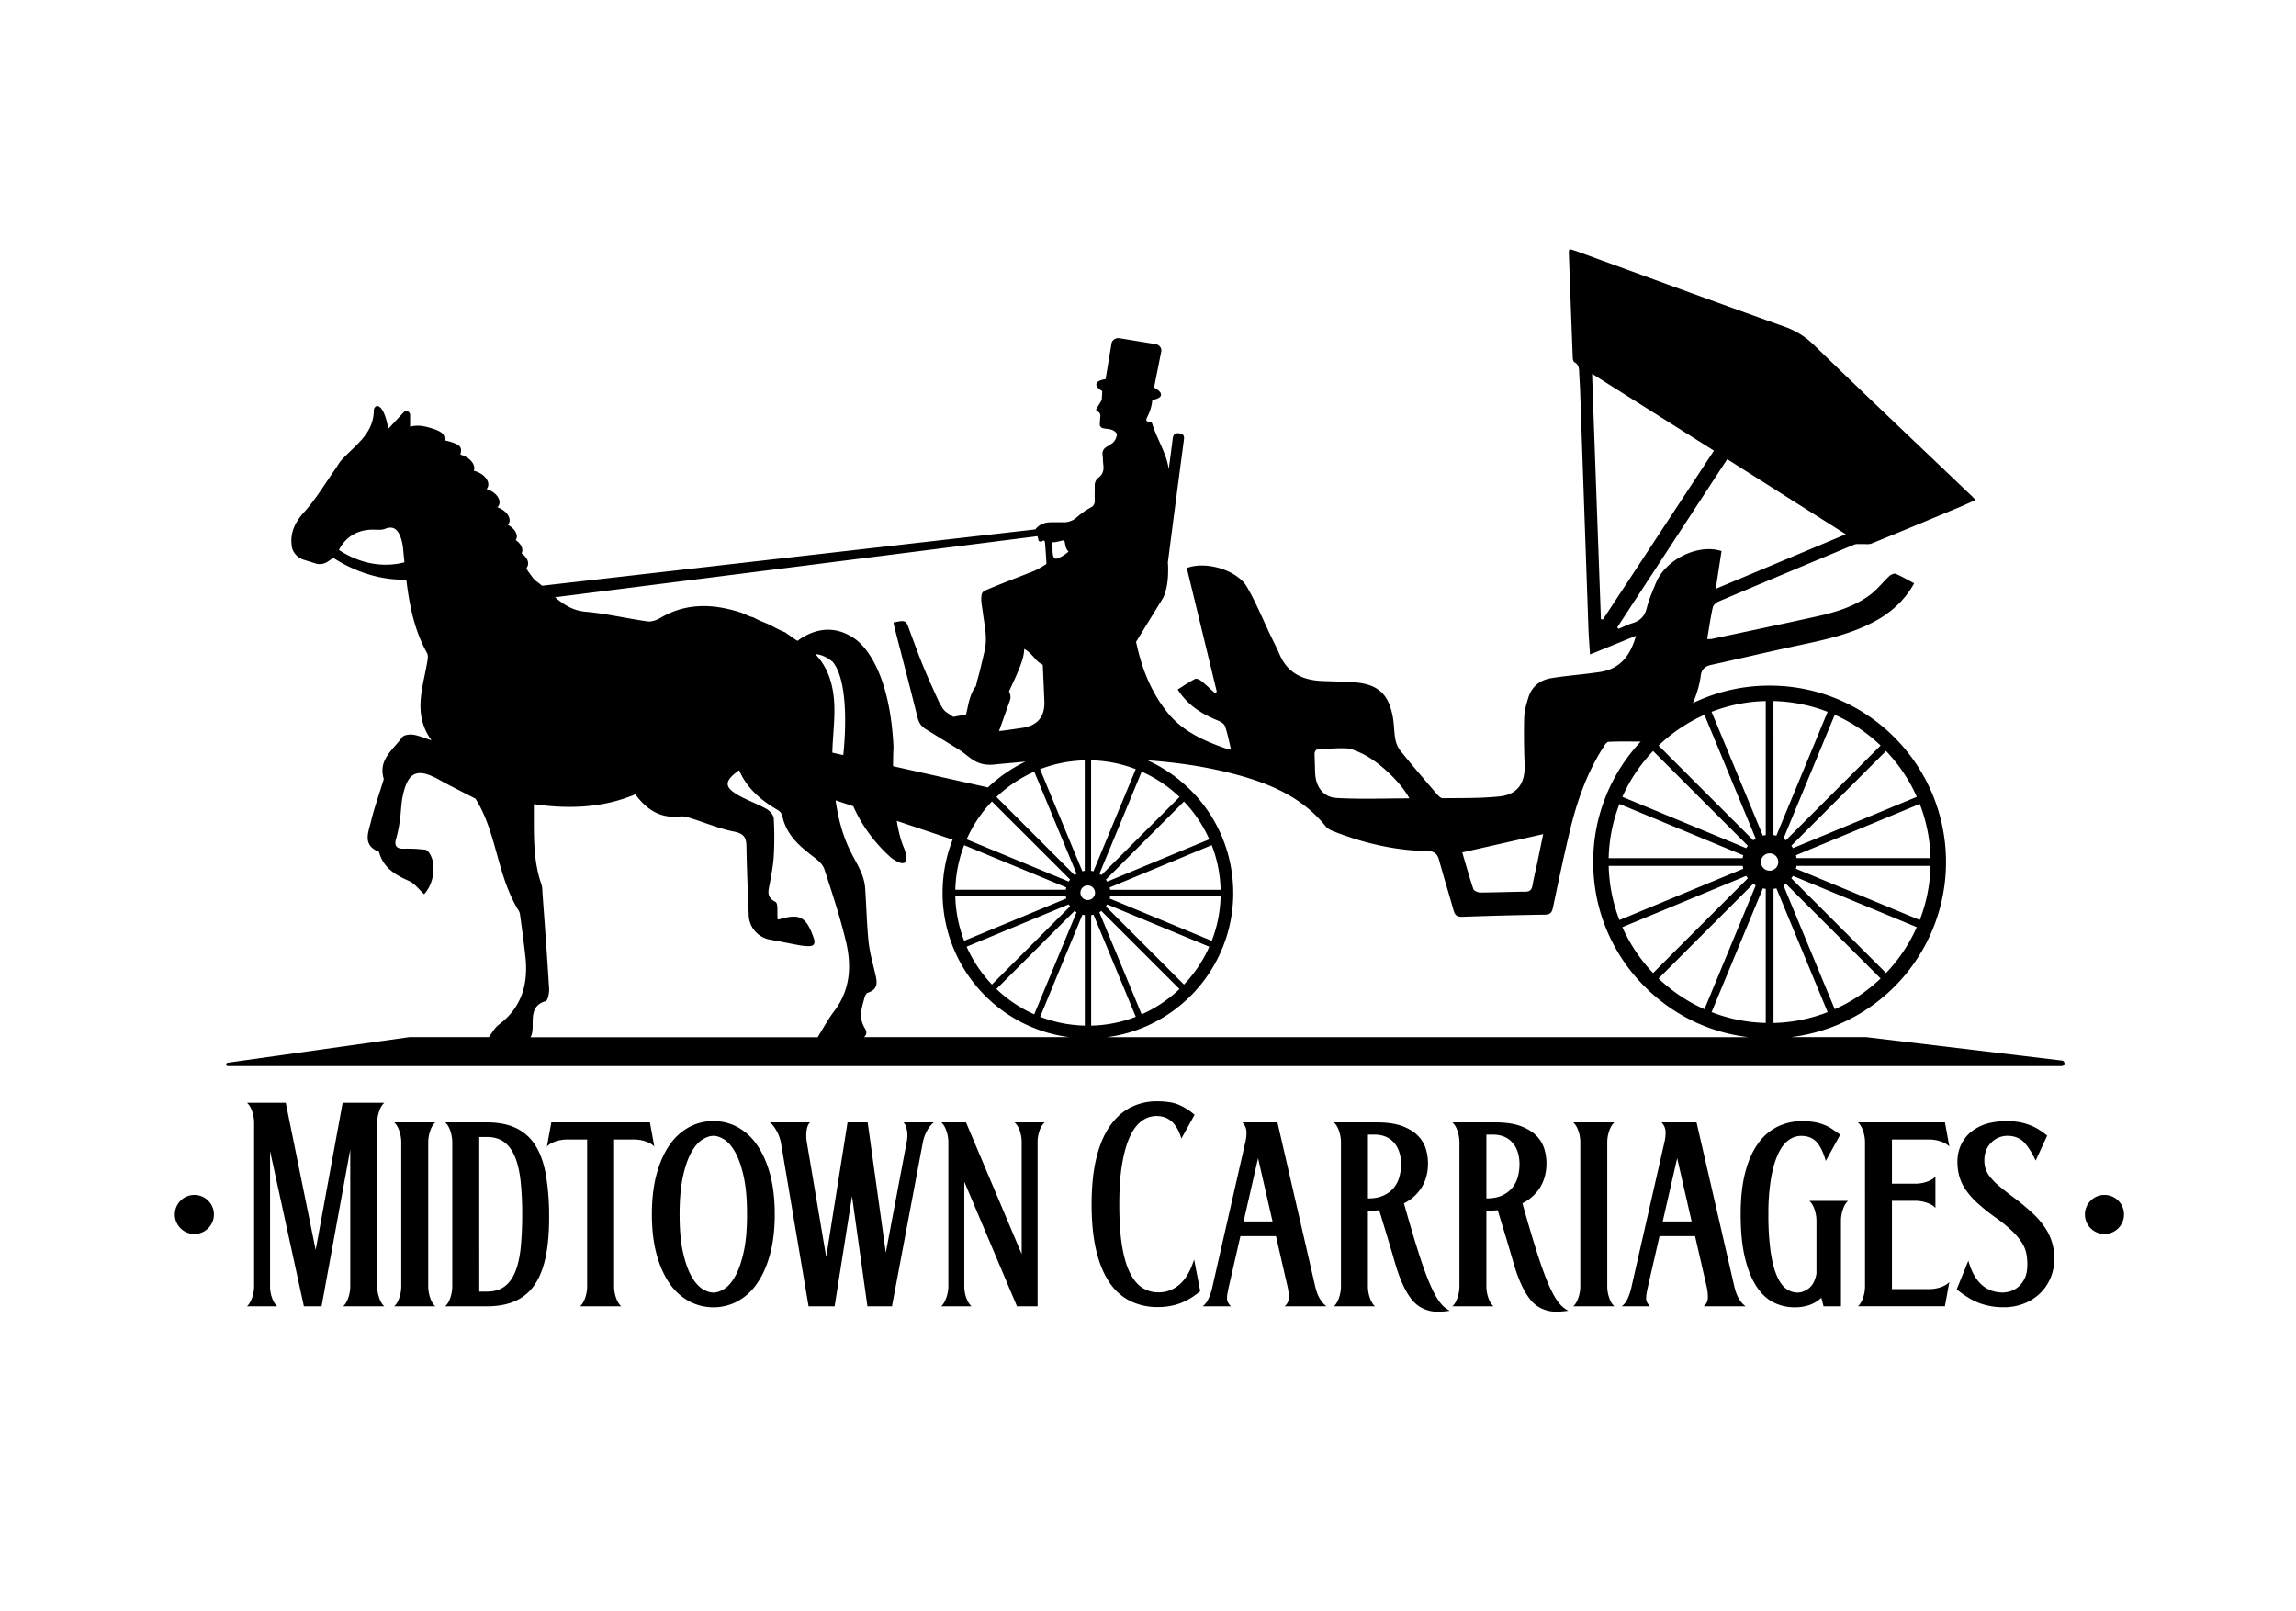 <svg id="Capa_1" data-name="Capa 1" xmlns="http://www.w3.org/2000/svg" viewBox="0 0 2333.68 1637.48"><title>MIDTOWN CARRIAGES LOGO FULL</title><path d="M348.27,1120.77h42.37q-3.24,2.74-5.23,8.6a35.51,35.51,0,0,0-2,11.59v166.5a35.51,35.51,0,0,0,2,11.59q2,5.85,5.23,8.6H348.77q3.23-2.75,5.23-8.6a35.76,35.76,0,0,0,2-11.59V1168.37l-29.16,159.28H308.88l-34.39-157.78v137.59a33.08,33.08,0,0,0,2.12,11.84,21.36,21.36,0,0,0,5.11,8.35H251.06q3-2.75,5.11-8.6a34,34,0,0,0,2.12-11.59V1141a35.78,35.78,0,0,0-2-11.59q-2-5.86-5.23-8.6h39.38l30.41,149.55Z"/><path d="M407.84,1160.9a35.78,35.78,0,0,0-2-11.59q-2-5.86-5.23-8.6h41.87q-3.24,2.74-5.23,8.6a35.78,35.78,0,0,0-2,11.59v146.56a35.78,35.78,0,0,0,2,11.59q2,5.85,5.23,8.6H400.61q3.24-2.75,5.23-8.6a35.78,35.78,0,0,0,2-11.59Z"/><path d="M558.13,1234.18q.25,23.68-3.11,41.25t-10.84,29.16a46.64,46.64,0,0,1-19.69,17.32q-12.22,5.74-29.67,5.74H452.45q3.24-2.75,5.24-8.6a36,36,0,0,0,2-11.59V1160.9a36,36,0,0,0-2-11.59q-2-5.86-5.24-8.6h42.37q17.44,0,29.54,5.73a46.87,46.87,0,0,1,19.57,17.32q7.47,11.6,10.72,29.17A244.8,244.8,0,0,1,558.13,1234.18Zm-71,78.51h7.72q10.73,0,17.7-5t11.09-15q4.11-10,5.61-24.67a338.23,338.23,0,0,0,1.5-33.9,313.23,313.23,0,0,0-1.62-33.9q-1.64-14.7-5.74-24.55t-11-15q-6.87-5.1-17.58-5.11H487.1Z"/><path d="M589.54,1327.65q3.24-2.75,5.24-8.6a35.76,35.76,0,0,0,2-11.59V1158.15H576.08a35.83,35.83,0,0,0-11.59,2q-5.85,2-8.6,5.23l4.49-24.67h100.2l4.49,24.67q-2.75-3.23-8.6-5.23a35.83,35.83,0,0,0-11.59-2H624.19v149.31a35.76,35.76,0,0,0,2,11.59q2,5.85,5.24,8.6Z"/><path d="M662.58,1234.18q0-23.43,4.86-41.13t13.33-29.66a56.59,56.59,0,0,1,19.94-18,52,52,0,0,1,24.43-6,51.29,51.29,0,0,1,24.3,6,57,57,0,0,1,19.82,18q8.46,12,13.33,29.66t4.86,41.13q0,23.17-4.86,40.88t-13.33,29.66a57,57,0,0,1-19.82,17.94,51.29,51.29,0,0,1-24.3,6,52,52,0,0,1-24.43-6,56.65,56.65,0,0,1-19.94-17.94q-8.47-12-13.33-29.66T662.58,1234.18Zm28.16,0q0,22.93,3.37,38.13t8.47,24.43q5.11,9.23,11.22,13.09t11.34,3.86q5.24,0,11.22-3.86t11.09-13.09q5.1-9.23,8.47-24.43t3.37-38.13q0-22.93-3.37-38.26t-8.47-24.55q-5.12-9.22-11.09-13.09t-11.22-3.86q-5.24,0-11.34,3.86t-11.22,13.09q-5.12,9.21-8.47,24.55T690.74,1234.18Z"/><path d="M906.59,1327.65H881.67L866,1215.73l-17.69,111.92H821.85L793.68,1160.9a41,41,0,0,0-4.24-11.34q-3.24-6.11-7-8.85h40.88q-2.75,2.74-3.49,8.47a39.83,39.83,0,0,0,.25,11.72l19.69,116.65,21.69-136.84h20.44l18.44,132.35,21.19-112.16a32.9,32.9,0,0,0,.37-11.72q-.87-5.73-3.61-8.47h30.91a25.44,25.44,0,0,0-6.86,8.35A40.61,40.61,0,0,0,938,1160.9Z"/><path d="M963.92,1160.9a35.76,35.76,0,0,0-2-11.59q-2-5.86-5.24-8.6h25.18l56.58,133.85V1160.9a35.33,35.33,0,0,0-2-11.84,19.12,19.12,0,0,0-5.24-8.35h30.66a19,19,0,0,0-5.24,8.35,35.08,35.08,0,0,0-2,11.84v166.75h-20.94L980.12,1201v106.43a33.3,33.3,0,0,0,2.12,11.84,21.48,21.48,0,0,0,5.11,8.35H956.69q3-2.75,5.11-8.6a34,34,0,0,0,2.12-11.59Z"/><path d="M1137.65,1224q0,24.68,2.74,41.75t8,27.67q5.23,10.59,12.59,15.32a29.94,29.94,0,0,0,16.58,4.74,31.91,31.91,0,0,0,21.31-8q9.35-8,14.83-25.42l6.23,32.15a68.67,68.67,0,0,1-20.31,12.34,64.65,64.65,0,0,1-22.81,3.87,62.61,62.61,0,0,1-27.92-6.11,55,55,0,0,1-21.18-18.82q-8.73-12.71-13.46-32.4t-4.74-47.11q0-26.93,4.74-46.61t13.58-32.53q8.85-12.84,21.06-19.19a57.93,57.93,0,0,1,27.17-6.36q14,0,22.31,3.62a61.44,61.44,0,0,1,15.83,10.09l-13.46,24.18q-6.74-22.94-25.18-22.93a25.16,25.16,0,0,0-15.2,5.11q-7,5.1-12,16t-7.85,27.79Q1137.65,1200,1137.65,1224Z"/><path d="M1265.76,1160.9a39.57,39.57,0,0,0,1.12-11.47,14.26,14.26,0,0,0-4.11-8.72h35.64l38.39,166.75q2,8.47,5.23,13.33a24.56,24.56,0,0,0,6.23,6.86h-42.62a11,11,0,0,0,4.24-8.35,45.32,45.32,0,0,0-1.25-11.84l-11.71-51.1h-36.15l-11.71,51.1c-.67,3-1.16,5.48-1.5,7.48a23.1,23.1,0,0,0-.37,5.11,8.66,8.66,0,0,0,1,3.73,21.23,21.23,0,0,0,2.86,3.87h-28.66a19.39,19.39,0,0,0,6-7.85,58.62,58.62,0,0,0,4-12.34Zm-1.75,80.51h29.42l-14.71-64.31Z"/><path d="M1451.45,1182.08q0,14-6.23,24.31A44.72,44.72,0,0,1,1427,1223q8.48,30.16,14.83,50.1t11.71,32.28q5.37,12.33,10.1,18.32a28.81,28.81,0,0,0,10,8.47q-5.23.75-10.47,1a36.37,36.37,0,0,1-10.34-1,34.67,34.67,0,0,1-10-4.23,33.09,33.09,0,0,1-9.1-8.73q-9-12.21-15.58-34.89t-16.33-54.34c-1.49.17-3,.29-4.48.37s-3.08.13-4.74.13h-2.24v77a35.76,35.76,0,0,0,2,11.59q2,5.85,5.24,8.6h-41.88q3.24-2.75,5.24-8.6a36,36,0,0,0,2-11.59V1160.9a36,36,0,0,0-2-11.59q-2-5.86-5.24-8.6h43.37q15.95,0,26.05,3.74t15.95,9.72a32.42,32.42,0,0,1,8.1,13.33A49.69,49.69,0,0,1,1451.45,1182.08Zm-61.06,35.9q9.72,0,16.2-3.12a28.94,28.94,0,0,0,10.34-8,29.6,29.6,0,0,0,5.49-11.09,48.36,48.36,0,0,0,1.62-12.21q0-14.2-7.23-22.31t-19.94-8.1h-6.48Z"/><path d="M1571.84,1182.08q0,14-6.23,24.31a44.72,44.72,0,0,1-18.19,16.57q8.47,30.16,14.83,50.1t11.71,32.28q5.37,12.33,10.1,18.32a28.81,28.81,0,0,0,10,8.47q-5.23.75-10.47,1a36.37,36.37,0,0,1-10.34-1,34.67,34.67,0,0,1-10-4.23,33.09,33.09,0,0,1-9.1-8.73q-9-12.21-15.58-34.89t-16.33-54.34c-1.49.17-3,.29-4.48.37s-3.08.13-4.74.13h-2.24v77a35.76,35.76,0,0,0,2,11.59q2,5.85,5.24,8.6h-41.88q3.24-2.75,5.24-8.6a36,36,0,0,0,2-11.59V1160.9a36,36,0,0,0-2-11.59q-2-5.86-5.24-8.6h43.37q15.95,0,26,3.74t16,9.72a32.42,32.42,0,0,1,8.1,13.33A49.69,49.69,0,0,1,1571.84,1182.08Zm-61.06,35.9q9.72,0,16.2-3.12a28.94,28.94,0,0,0,10.34-8,29.6,29.6,0,0,0,5.49-11.09,48.36,48.36,0,0,0,1.62-12.21q0-14.2-7.23-22.31t-19.94-8.1h-6.48Z"/><path d="M1606.24,1160.9a36,36,0,0,0-2-11.59q-2-5.86-5.24-8.6h41.88q-3.24,2.74-5.24,8.6a35.76,35.76,0,0,0-2,11.59v146.56a35.76,35.76,0,0,0,2,11.59q2,5.85,5.24,8.6H1599q3.24-2.75,5.24-8.6a36,36,0,0,0,2-11.59Z"/><path d="M1691.73,1160.9a39.62,39.62,0,0,0,1.13-11.47,14.22,14.22,0,0,0-4.12-8.72h35.65l38.38,166.75q2,8.47,5.24,13.33a24.26,24.26,0,0,0,6.23,6.86h-42.62a11,11,0,0,0,4.23-8.35,45.27,45.27,0,0,0-1.24-11.84l-11.72-51.1h-36.14l-11.72,51.1q-1,4.49-1.49,7.48a22.5,22.5,0,0,0-.37,5.11,8.8,8.8,0,0,0,1,3.73,21.36,21.36,0,0,0,2.87,3.87h-28.67a19.49,19.49,0,0,0,6-7.85,58.06,58.06,0,0,0,4-12.34Zm-1.74,80.51h29.41l-14.7-64.31Z"/><path d="M1797.42,1234.18a265,265,0,0,0,2.24,37.63q2.25,15.21,6.23,24.56t9.47,13.33a19.56,19.56,0,0,0,11.72,4q5.73,0,11.47-4.36t7.72-14.83v-53.84a35.76,35.76,0,0,0-2-11.59q-2-5.85-5.24-8.6h39.39q-3.26,2.74-5.24,8.6a35.76,35.76,0,0,0-2,11.59v87h-17.7l-2.24-8.73a35,35,0,0,1-12.34,7.48,45.87,45.87,0,0,1-14.83,2.24,46.84,46.84,0,0,1-21.69-5.11q-10-5.1-17.32-16.45t-11.59-29.28q-4.24-18-4.24-43.62,0-24.67,4.61-42.5t13-29.41a53.2,53.2,0,0,1,19.81-17.2,57.05,57.05,0,0,1,25.42-5.61,68.37,68.37,0,0,1,12.34,1,51.54,51.54,0,0,1,9.72,2.74,43.47,43.47,0,0,1,8.23,4.36q3.86,2.63,8.1,5.61l-14.71,26.67q-4-13.71-9.72-19.57t-15.2-5.85a21.68,21.68,0,0,0-13.09,4.48q-6.11,4.49-10.59,14.21t-7.1,24.8A215.26,215.26,0,0,0,1797.42,1234.18Z"/><path d="M1895.62,1160.9a35.76,35.76,0,0,0-2-11.59q-2-5.86-5.23-8.6h88.48l4.49,24.67q-2.74-3.23-8.6-5.23a35.83,35.83,0,0,0-11.59-2H1923V1203H1947a35.81,35.81,0,0,0,11.59-2q5.85-2,8.6-5.24v31.91q-2.75-3.24-8.6-5.24a35.81,35.81,0,0,0-11.59-2H1923v89.73h38.14a35.81,35.81,0,0,0,11.59-2q5.85-2,8.6-5.24l-4.49,24.68H1888.4q3.22-2.75,5.23-8.6a35.76,35.76,0,0,0,2-11.59Z"/><path d="M2088.05,1279a50.12,50.12,0,0,1-3.87,19.82,47.06,47.06,0,0,1-10.71,15.7,49.53,49.53,0,0,1-16.33,10.35,55.25,55.25,0,0,1-20.44,3.73,70.18,70.18,0,0,1-24.55-4.11q-11.1-4.11-23.31-14.08l11.82-29.16q9,32.4,35.34,32.4a27.67,27.67,0,0,0,6.71-1.12,22.8,22.8,0,0,0,8.21-4.24,25.6,25.6,0,0,0,6.85-8.72q2.86-5.61,2.86-14.34a63.64,63.64,0,0,0-.87-10.46,32.73,32.73,0,0,0-4.12-10.85,60.84,60.84,0,0,0-9.72-12.09,142.43,142.43,0,0,0-17.69-14.45,198.28,198.28,0,0,1-18.07-14.46,78.71,78.71,0,0,1-12-13.46,46.77,46.77,0,0,1-6.6-13.71,54.74,54.74,0,0,1-2-15.2,39.49,39.49,0,0,1,3.62-16.95,37.19,37.19,0,0,1,10.09-13.09,47.19,47.19,0,0,1,15.83-8.35,77.91,77.91,0,0,1,34.4-1.49,62.38,62.38,0,0,1,10.71,3.24,51.92,51.92,0,0,1,8.85,4.61q4,2.61,7.73,5.61l-11.72,25.42q-5.7-12.21-11.78-18.57t-16.49-6.6a23.87,23.87,0,0,0-9.56,1.87,22.89,22.89,0,0,0-7.56,5.23,23.3,23.3,0,0,0-5,7.85,26.64,26.64,0,0,0-1.74,9.72,28.8,28.8,0,0,0,1.24,8.85,27.51,27.51,0,0,0,4.47,8.1,61.83,61.83,0,0,0,9.07,9.22q5.84,5,15.27,12a237.12,237.12,0,0,1,19,15.83,83.69,83.69,0,0,1,12.66,14.7,55.76,55.76,0,0,1,7.08,15A57.63,57.63,0,0,1,2088.05,1279Z"/><path d="M197.57,1214.43a19.86,19.86,0,1,0,19.85,19.86A19.88,19.88,0,0,0,197.57,1214.43Z"/><path d="M2139,1214.43a19.86,19.86,0,1,0,19.86,19.86A19.88,19.88,0,0,0,2139,1214.43Z"/><path d="M2096,1077.93l-199.14-23.83h-76.67q5.56-.66,11-1.65h0a179.32,179.32,0,0,0,94.24-303.14,180.49,180.49,0,0,0-22.61-19.19,177.39,177.39,0,0,0-93.87-33c-3.41-.21-6.85-.3-10.31-.3a178.51,178.51,0,0,0-78,17.76,107.62,107.62,0,0,0,7.86-26.29c.44-7.12,3.67-11,10.72-12.53,27-5.92,53.94-12.32,81-18.16,28.82-6.24,57.9-11.56,84.31-25.58,17.11-9.08,31.16-21.46,41.06-39.19-6.63-3.51-12.51-7-18.75-9.64-1.6-.68-4.89.8-6.48,2.28-6.46,6-11.94,13.24-18.9,18.56-16.08,12.26-35.15,18.08-54.59,22.38-35.72,7.9-71.52,15.4-107.3,23a25.13,25.13,0,0,1-4.36,0c1.91-11.25,3.38-21.78,5.68-32.13.52-2.36,3.51-4.95,6-6q68.79-29.13,137.79-57.79c2.1-.87,4.76-.44,7.16-.56,3.55-.18,7.5.65,10.6-.61,29.9-12.13,59.67-24.6,89.46-37,5.2-2.17,10.3-4.6,16-7.17-1.72-1.86-2.51-2.83-3.41-3.69-53.69-51.23-107.62-102.22-160.85-153.92a80.63,80.63,0,0,0-30.39-18.74c-70.6-25.19-141-51.06-211.42-76.68-2.06-.75-4.21-1.29-6.44-2a9.88,9.88,0,0,0-.84,2.67q1.92,53.71,4,107.44c.07,1.67.52,4.24,1.62,4.82,5.48,2.87,4.71,7.87,5,12.59.29,5.33.67,10.65.86,16q4.23,120.79,8.45,241.59c.3,8.71,1,17.4,1.64,26.92l46.69-19c-5.88,21.22-17,34.23-37.83,37-4.28.57-8.56,1.14-12.84,1.67-11.85,1.44-23.78,2.44-35.53,4.42-11.33,1.91-19.66,8.38-23.15,19.64-2,6.51-4,13.3-4.24,20-.46,16-.2,32,.43,48,.75,18.83-6.95,30.56-25.47,32.54-19.13,2-38.54,1.62-57.83,1.83-2.08,0-4.56-2.64-6.23-4.58-12.2-14.22-24.39-28.45-36.21-43a27.84,27.84,0,0,1-5.54-11.72c-1.42-7.19-1.29-14.68-2.48-21.94-4.06-24.68-15.31-34.92-40.14-36.59-10.65-.71-21.34-.88-32-1.32-19.5-.8-35-7.93-43.16-27-2.79-6.53-6.1-12.84-9.17-19.25-7.89-16.47-14.82-33.5-23.93-49.26-10-17.26-41.93-26.72-61.21-19.29q15.23,62.8,30.52,125.84l-2,1.2c-4.62-4.17-9.1-8.51-14-12.4-1.61-1.3-4.77-2.62-6.18-1.89-6,3.08-11.55,6.93-17.59,10.69,10.22,16.13,24.61,25,40.93,31.59,2.78,1.11,6.28,3.28,7.16,5.77,2.58,7.3,4,15,6,23.14-1.78,0-2.82.26-3.67,0-22.8-7.87-44.91-17.46-60.48-36.66-17.49-21.59-26.78-46.28-32.26-72.28l27.63-44.93c3.61-8.28,4.83-17,4.93-26a91.18,91.18,0,0,0-.24-9.78q8-62.17,16.27-124.32c.51-3.82,0-6.24-4.59-6.87-4.76-.65-6.2,1.22-6.76,5.62q-2,15.39-4,30.78a70,70,0,0,0-2.71-11.16c-4-12.09-10.5-23.19-14.26-35.38-.28-.91-.79-1-1.57-1.13-4.74-.89-5.15-1.65-3-6a46.39,46.39,0,0,0,4.84-16.67c5.12-.84,8.4-2.5,8.81-4.87s-2.27-5.19-7.05-7.76l7.25-36.35c.86-3.57-1.79-7.11-5.81-7.77L1138,343.76c-3.94-.65-7.66,1.72-8.25,5.26l-6,36.15-.15.18c-5.36.82-8.82,2.51-9.24,4.94-.39,2.26,1.89,4.79,6,7.2l-.51,8.89c-1.55,2.95-3.47,5.71-5.19,8.57-.72,1.21-.78,2.3.74,3,2.62,1.28,3.3,3.47,2.93,6.21-.25,1.86-.2,3.76-.45,5.61-.43,3.16.78,5,3.94,5.59,1.54.29,3.11.42,4.67.64,2.84.42,5.48,1.23,7.57,3.38a3.33,3.33,0,0,1,1,3.38c-.86,3.46-2.39,6.46-5.53,8.41-1.41.89-2.82,1.8-4.26,2.64-3.24,1.89-5.12,4.41-4.61,8.44.45,3.52.39,7.11.81,10.63.6,5.18-.64,9.43-5,12.65-2.79,2.05-3.86,5-3.8,8.53.1,4.81-.14,9.63.05,14.43.14,3.47-1.16,5.84-4.19,7.37A73.94,73.94,0,0,0,1094.17,526a19.62,19.62,0,0,1-13.57,4.8c-4-.06-8,0-11.94,0-6.39,0-12,1.83-16.11,6.94l.07.27L550.91,595.3c-2-1.65-3.95-3.26-6-4.76-2.93-2.13-4.8-5.72-8.3-10l-1.52-3.28a7.17,7.17,0,0,0,1.26-2.11c1.56-4.16-1.12-9.21-6.23-12.75a6.21,6.21,0,0,0,.34-.74c1.57-4.17-1.12-9.23-6.24-12.76a7.6,7.6,0,0,0,.63-1.24c1.79-4.78-2-10.73-8.64-14.21a7,7,0,0,0,1.35-2.2c2-5.42-3.09-12.35-11.44-15.47l-.57-.19a7.28,7.28,0,0,0,1.76-2.66c2-5.42-3.09-12.34-11.44-15.47-.45-.17-.9-.31-1.35-.45a6.85,6.85,0,0,0,1.39-2.24c2-5.42-3.09-12.34-11.44-15.47a23.87,23.87,0,0,0-2.93-.89,1.89,1.89,0,0,0,.09-.21c2-5.42-3.09-12.34-11.44-15.47a22.39,22.39,0,0,0-2.29-.72c1.76-6.91,1.34-10.07-13.08-13.82a24.09,24.09,0,0,0-3.16-.61c1-6.09-2.07-9.56-17.81-13.66-6.52-1.69-12.7-1.62-17-.15V421.61a3.8,3.8,0,0,0-6.58-2.58l-15.6,16.75c-3.67-21.12-10-24.63-12.72-22.66a5,5,0,0,0-2,4c-.26,24.57-20,35.87-33.63,51.39-1.9,2.16-3.16,4.86-4.83,7.23-10.69,15.1-20.19,31.3-32.52,44.92-9.95,11-14.79,22.46-12.07,36.16a12.42,12.42,0,0,0,1.28,3.43A18.26,18.26,0,0,0,309,569l12.1,3.73c3.33,1.28,8.79.34,11.82-1.79,1.65-1.17,3.82-2.46,5.78-4,32.85,21.15,62.07,22.62,74.28,22.1,3.09,25.81,8,51.19,21.09,74.76,1.45,2.62.53,6.88-.05,10.24-4.46,25.91-14.49,52,4.57,78.38-7.8-2.49-13.19-5-18.8-5.73-3.64-.49-9.44.26-11.14,2.67-8.85,12.5-24.2,22.36-18.8,41.44.44,1.53-.58,3.53-1.1,5.26-3.9,12.83-8.5,25.49-11.59,38.51-2.69,11.33-9.12,24.48,8,31.09,4.22,15.9,16.1,23.4,30.26,29.52,6.08,2.63,10.55,9,15.71,13.62,10.13-11.15,12.37-30.26,5.79-40.92-1.08-1.74-2.88-4.07-4.55-4.25a148.4,148.4,0,0,0-22.18-1.08c-6.87.31-9.64-3-7.69-9.7a145.35,145.35,0,0,0,4-19.67c1.16-7.88,1.13-16,2.76-23.75,5.3-25.26,14.85-29.33,37-17,12.21,6.81,24.79,12.95,37,19.3,21.9,34.53,21.76,78.62,44.24,114.32a11,11,0,0,1,1.14,4.19c1.78,12.57,4,29.39,5.39,42,3.06,27.77-3.65,51.7-27.2,69.32-3.68,2.75-6.15,7.13-9.86,12.51H416.11l-184.59,26a1.72,1.72,0,0,0,.18,3.44H2095.58A2.81,2.81,0,0,0,2096,1077.93ZM344.48,558.9c6.84-13.18,18.63-20.46,34-20.6,4.35,0,9.14.67,13-.87,8.45-3.42,12.56.94,15.3,7.43a47.71,47.71,0,0,1,3,13.65c.44,4.34.86,8.68,1.29,13C381.3,579.09,356.83,567.1,344.48,558.9ZM1649,942.3h0l125.88-52.15a22.19,22.19,0,0,0,1.66,2.47l-96.32,96.32h0v0A164.34,164.34,0,0,1,1649,942.3Zm122.86-73.06a27.41,27.41,0,0,0-.57,2.92H1635.08q.12-5.55.62-11,.57-6.23,1.59-12.33a159.69,159.69,0,0,1,6.49-25.51c.7-2.09,1.45-4.15,2.26-6.2ZM1649,809.87h0a164,164,0,0,1,13.66-24.72,166.31,166.31,0,0,1,17.56-21.9h0l96.32,96.31a21.32,21.32,0,0,0-1.66,2.47l-116.58-48.28ZM1771.32,880a26.74,26.74,0,0,0,.57,2.91h0L1646,935.06a162.17,162.17,0,0,1-10-41.26c-.32-3-.57-6.08-.73-9.15-.07-1.55-.14-3.09-.17-4.65Zm10.78,18.17h0a21.47,21.47,0,0,0,2.46,1.64h0l-52.14,125.88h0a163.51,163.51,0,0,1-46.62-31.22h0Zm9.71,4.66a25.56,25.56,0,0,0,2.92.58v136.24a162.42,162.42,0,0,1-55.06-11Zm65.81,125.87a162.36,162.36,0,0,1-55,11V903.41a25.39,25.39,0,0,0,2.91-.58h0l52.13,125.87Zm7.24-3h0l-52.14-125.87h0a22.11,22.11,0,0,0,2.47-1.65l96.29,96.28A163.44,163.44,0,0,1,1864.86,1025.69ZM1917,988.92l-96.29-96.28a26.6,26.6,0,0,0,1.64-2.48h0l125.87,52.14A163.77,163.77,0,0,1,1917,988.92ZM1962.21,880a162.59,162.59,0,0,1-10.94,55h0L1825.4,882.92h0A26.75,26.75,0,0,0,1826,880h136.22Zm-10.94-62.89a162.64,162.64,0,0,1,10.94,55H1826a27.94,27.94,0,0,0-.59-2.92l125.87-52.13ZM1940,793.72c.23.4.48.81.71,1.22a160.57,160.57,0,0,1,7.55,14.93L1822.39,862a26,26,0,0,0-1.65-2.48L1917,763.24A165.75,165.75,0,0,1,1940,793.72ZM1902.82,750q4.47,3.69,8.66,7.7h0L1815.18,854h0a24.7,24.7,0,0,0-2.46-1.67h0l52.14-125.88A163.7,163.7,0,0,1,1902.82,750Zm-100.25-37.49c2.08,0,4.19.14,6.25.26a162.35,162.35,0,0,1,48.8,10.69h0l-52.13,125.86h0a27.72,27.72,0,0,0-2.91-.57Zm4.89,163.57a8.81,8.81,0,0,1-17.4,1.95,8.27,8.27,0,0,1-.22-1.95,8.81,8.81,0,1,1,17.62,0Zm-12.73-163.57V848.75a27.9,27.9,0,0,0-2.92.57h0l-52.13-125.86A162.18,162.18,0,0,1,1794.73,712.51Zm-62.3,14,52.15,125.89h0a23,23,0,0,0-2.46,1.66l-96.31-96.32A164.22,164.22,0,0,1,1732.43,726.46ZM1627.2,629.25c-3-82.32-6-164.65-9-249.35L1742.06,458,1629.2,629.65ZM1659,633.4c-4.78,1.4-9.27,3.79-13.9,5.73l-1.32-1.5,111.8-170.95L1876.11,543l-132.19,55.41c2.16-14.12,4-26.29,5.87-38.33-23.53-7.84-56.88,8.44-66.62,32.2-3.46,8.45-7.16,16.92-9.4,25.73C1671.63,626.36,1667.05,631,1659,633.4ZM1568.5,847.76c-2,9.62-3.93,19.24-5.94,28.84-1.62,7.7-3.55,15.34-4.88,23.09-.77,4.5-2.53,6.53-7.39,6.56-15.23.11-30.45.81-45.68.84-2.44,0-6.46-1.68-7.07-3.49-4.2-12.43-7.68-25.1-11.28-37.28ZM1342.4,761.1c8.89,0,17.81-1,26.64-.47,4.83.31,9.66,2.66,14.22,4.7,17.27,7.72,40.4,29.38,49.24,46.07-25.17,0-49.72,1.05-74.11-.41-13.67-.82-21.05-11.55-21.65-25.28-.27-6.09-.31-12.19-.6-18.27C1335.93,762.93,1337.82,761.1,1342.4,761.1Zm-84.94,26.38c34.6,9.38,66.7,23.36,90,52.37,1.79,2.23,4.79,3.81,7.54,4.89,30.75,12.14,62.57,19.62,95.69,20.22,7.35.13,10.29,2.85,12.08,9.39,4.62,16.91,9.83,33.66,14.54,50.55,1.34,4.8,3.21,7.07,8.83,6.87q41.91-1.56,83.85-2.17c5.48-.08,7.35-2,8.43-7.1,5.61-26.6,11.18-53.23,17.59-79.64,7.1-29.25,17.08-57.49,33.41-83.08,1.44-2.26,3.51-5.71,5.43-5.81,10.73-.55,21.52-.28,32.78-.27a178.62,178.62,0,0,0-48.29,122.38v.53c0,2.91.08,5.82.23,8.7q.18,3.51.51,7c.05.74.12,1.46.2,2.19a177.76,177.76,0,0,0,51.58,108.38,179.9,179.9,0,0,0,42.08,31.37,177.45,177.45,0,0,0,48.82,17.59q7.13,1.43,14.39,2.29h-652a147.63,147.63,0,0,0,22.79-4.81h0a148,148,0,0,0,105.54-139.15c0-.86,0-1.7,0-2.56,0-2.21,0-4.43-.16-6.62-.14-3.07-.36-6.13-.69-9.17a146.62,146.62,0,0,0-42.44-88.72,148.47,148.47,0,0,0-15.52-13.52q-4.56-3.46-9.35-6.53c-2-1.25-3.93-2.46-5.94-3.63a143.84,143.84,0,0,0-13.09-6.68C1197.05,774.89,1227.45,779.34,1257.46,787.48ZM879.19,1045.32c-7-11.26-3.19-21-.49-31.39.49-1.85,1.75-4.43,3.23-4.93,12.19-4,9.2-12.71,7.17-21.44-2.38-10.18-5.28-20.36-6.31-30.71-1.79-18-2.18-36.11-3.43-54.15-1-14.66-9.5-26.08-15.63-38.87-7.64-15.94-11.92-33-14.42-50.41l18,6c14.59,33.39,39.59,53.2,39.59,53.2,21.78,14.73,12.17-10.25,12.17-10.25-3.45-7.82-5.89-17.64-7.59-28.11l56.79,19.08a146.13,146.13,0,0,0-9.55,39.86c-.45,4.73-.68,9.52-.68,14.34a147.92,147.92,0,0,0,105.81,141.76h0a148.14,148.14,0,0,0,22.61,4.76H878.21C880.6,1052.09,881.57,1049.18,879.19,1045.32ZM847.88,714.11c-1.08-18.85-6.45-36.15-19.2-49.28,9.52.35,17.76,7.93,17.76,7.93,19.22,23.49,10.68,94.4,10.68,94.4a2.17,2.17,0,0,0,0,.26L846,764.94C846.36,748,848.85,731,847.88,714.11Zm178.47-9.51-.76-2c4.64-10,9.48-19.86,13-30.34a46.07,46.07,0,0,0,2.47-12.78c4.81,2.79,8.26,6.73,11.66,10.62a22.16,22.16,0,0,0,7.13,5.51q.9,18.48,1.65,37c.62,15.88-7,24.88-22.59,27.18-7.82,1.16-15.66,2.37-23.52,3.21l11.08-31.15A10.4,10.4,0,0,0,1026.35,704.6ZM1094.21,888a21.91,21.91,0,0,0-2,1.36L1012.79,810a135.72,135.72,0,0,1,38.44-25.74Zm-2,37.78a21.91,21.91,0,0,0,2,1.36l-43,103.76a135.32,135.32,0,0,1-38.43-25.74h0Zm-84,74.81h0a135.29,135.29,0,0,1-25.73-38.43h0l103.76-43h0a21.76,21.76,0,0,0,1.36,2h0Zm92-71a19.39,19.39,0,0,0,2.41.48v112.3a133.66,133.66,0,0,1-45.38-9Zm-12.57-35.7h0a20.14,20.14,0,0,0-1.35,2.05L982.48,853h0a135.29,135.29,0,0,1,25.73-38.43h0Zm-3.84,8h0a17.4,17.4,0,0,0-.47,2.41H971c.07-3.06.25-6.1.53-9.09a133,133,0,0,1,2.89-18.13A131,131,0,0,1,980,859h0Zm-.48,8.87a18.87,18.87,0,0,0,.48,2.4h0L980,956.19h0a133.66,133.66,0,0,1-9-45.38ZM1229.14,853l-103.75,43a21.85,21.85,0,0,0-1.37-2l79.38-79.39h0A135.16,135.16,0,0,1,1229.14,853Zm-100.8,51.35a19,19,0,0,0-.48-2.41h0l103.76-43a132.82,132.82,0,0,1,8.2,33.39c.34,3,.59,6.08.72,9.16,0,.94.09,1.88.1,2.84Zm112.3,6.46a133.47,133.47,0,0,1-9,45.38l-103.76-43h0a18.87,18.87,0,0,0,.48-2.4Zm-115.25,8.38h0l103.75,43a135.39,135.39,0,0,1-25.73,38.45L1124,921.22A18.5,18.5,0,0,0,1125.39,919.19Zm73.45,86h0a135.13,135.13,0,0,1-38.44,25.73l-43-103.74h0a19,19,0,0,0,2-1.37h0Zm-44.41,28.21h0a133.7,133.7,0,0,1-45.38,9h0V930.11h0a19.23,19.23,0,0,0,2.4-.48h0Zm6-249.13a125.39,125.39,0,0,1,11.91,6,133.76,133.76,0,0,1,15.31,10.12,137,137,0,0,1,11.23,9.58h0l-79.39,79.39h0a20.51,20.51,0,0,0-2-1.36h0ZM1109,772.75h0a133.23,133.23,0,0,1,45.38,9h0l-43,103.76h0a19.18,19.18,0,0,0-2.4-.46h0ZM1113,907c0,.21,0,.41,0,.62a7.43,7.43,0,1,1,0-.62Zm-42.41-355.89c3.17,0,6.12-1.14,9.18-1.75,1.4-.27,2.16,0,2.46,1.47.68,3.22.83,6.63,3.39,9.2.88.88-.36,1.2-.82,1.58a35,35,0,0,1-9.27,5.68c-2.93,1.18-4.43.38-5.16-2.73-.92-4-.27-8.11-.85-11.91C1069.24,551.4,1069.71,551.06,1070.63,551.07Zm4.87,225.07a132.81,132.81,0,0,1,27.08-3.39V885.06a19.34,19.34,0,0,0-2.41.46l-43-103.75A131.46,131.46,0,0,1,1075.5,776.14Zm-21-231.25,1.36,5c1.06.41,2.41.85,3.35.16,2.68-2,2.88.65,3,1.84.61,6.66,1,13.34,1.42,20a1.89,1.89,0,0,1-1.12,2c-4,2.39-8,4.94-12.37,6.7-16.18,6.44-32.52,12.52-48.55,19.36-2.77,1.18-3.72,2.94-4,5.58-.7,5.92.78,11.62,1.5,17.43,1.6,12.78,4.81,25.47,1.69,38.52-2.36,9.85-4.49,19.75-7.28,29.49-.5,1.77-1,4-1.52,6.39-2.67,3.08-5.92,9.15-8.3,21.14-.37,1.84-1,4.52-1.73,7.54L969,728.59c-1.69-1.14-3.89-2.61-6.74-4.5-3.25-2.16-4.74-5.11-7.44-9.75-17.88-38.91-19.31-44.13-30.55-74.22-3.27-10-4.09-10-16.16-7.44.6,2.63,1.13,5.29,1.8,7.91,7.59,29.53,15.33,59,22.68,88.62,1.32,5.31,3.62,8.83,8.32,11.82,21.38,13.24.62.39,33.7,20.79,11.85,7.56,17.74,17.83,38.36,14.93l21.84-2,7.63-.78a147.91,147.91,0,0,0-38.3,26.33l-96.42-21.58c0-11.66.45-19.49.45-19.49-4.48-93.54-41.64-111.48-41.64-111.48-24.43-15.91-46.56-3.52-56,3.59-4.22-2.75-8.35-5.8-12.83-8.88-5.06-1.85-9.77-4.65-14.65-7.07-5.83-2.89-11.86-4.65-17.26-7.94-.81-.18-1.61-.39-2.43-.65-3.79-1.22-7.3-3.3-11.1-4.5-27.7-8.77-54.83-9.76-81,5.66-3.81,2.25-8.95,4.15-13.1,3.57-21.15-2.92-42.06-8-63.26-9.85-12.88-1.15-22.18-7.39-30.75-14.68Zm-513.13,500c.48-9.86-2-23.16,13.28-27.44,2.24-.63,3.78-8.31,3.52-12.61-1.85-30.73-4.44-65.71-6.69-96.42-.24-3.24-.09-6.67-1.14-9.66-9.2-26.3-7.41-53.55-7.68-81.5,35.65,5.18,70.4,3.84,103.1-10,12,16.21,26.1,24.7,45.58,22.48,3.42-.39,7.17.63,10.55,1.68,14.78,4.6,29.21,10.77,44.29,13.73,9.89,1.95,12.38,6,12.54,14.94.42,23.26,1.42,46.51,2.31,69.76A26.18,26.18,0,0,0,782.7,955c9.87,1.8,19.69,3.84,29.55,5.66a64.41,64.41,0,0,0,8.66.94c6.55.29,8.26-2.33,6-8.73-7.56-21.23-14-24.78-35.14-18.44-.55.16-1.28-.27-1.41-.3-.61-6.21.76-16-2.13-17.49-10-5.13-7-11.93-5.7-19.29,1.53-8.94,3.42-17.9,3.91-26.92a330.43,330.43,0,0,0,0-38.8c-.22-3.39-4.14-7.66-7.48-9.53-9.07-5.08-19-8.54-28.09-13.64-15.09-8.51-15-14.61.42-25.64,7.93,18.56,22.42,30.72,39.33,40.53a10,10,0,0,1,4.52,5.79c4,19.41,17.66,31,32.37,42.17,4.16,3.15,8.84,7.31,10.36,12,8,24.45,16.14,48.94,22.05,73.94,5.83,24.68,4.3,49-12.12,70.55-5.91,7.76-10.63,16.44-16.68,26.39H539.2C540.54,1052,541.17,1049.06,541.36,1044.89Z"/></svg>